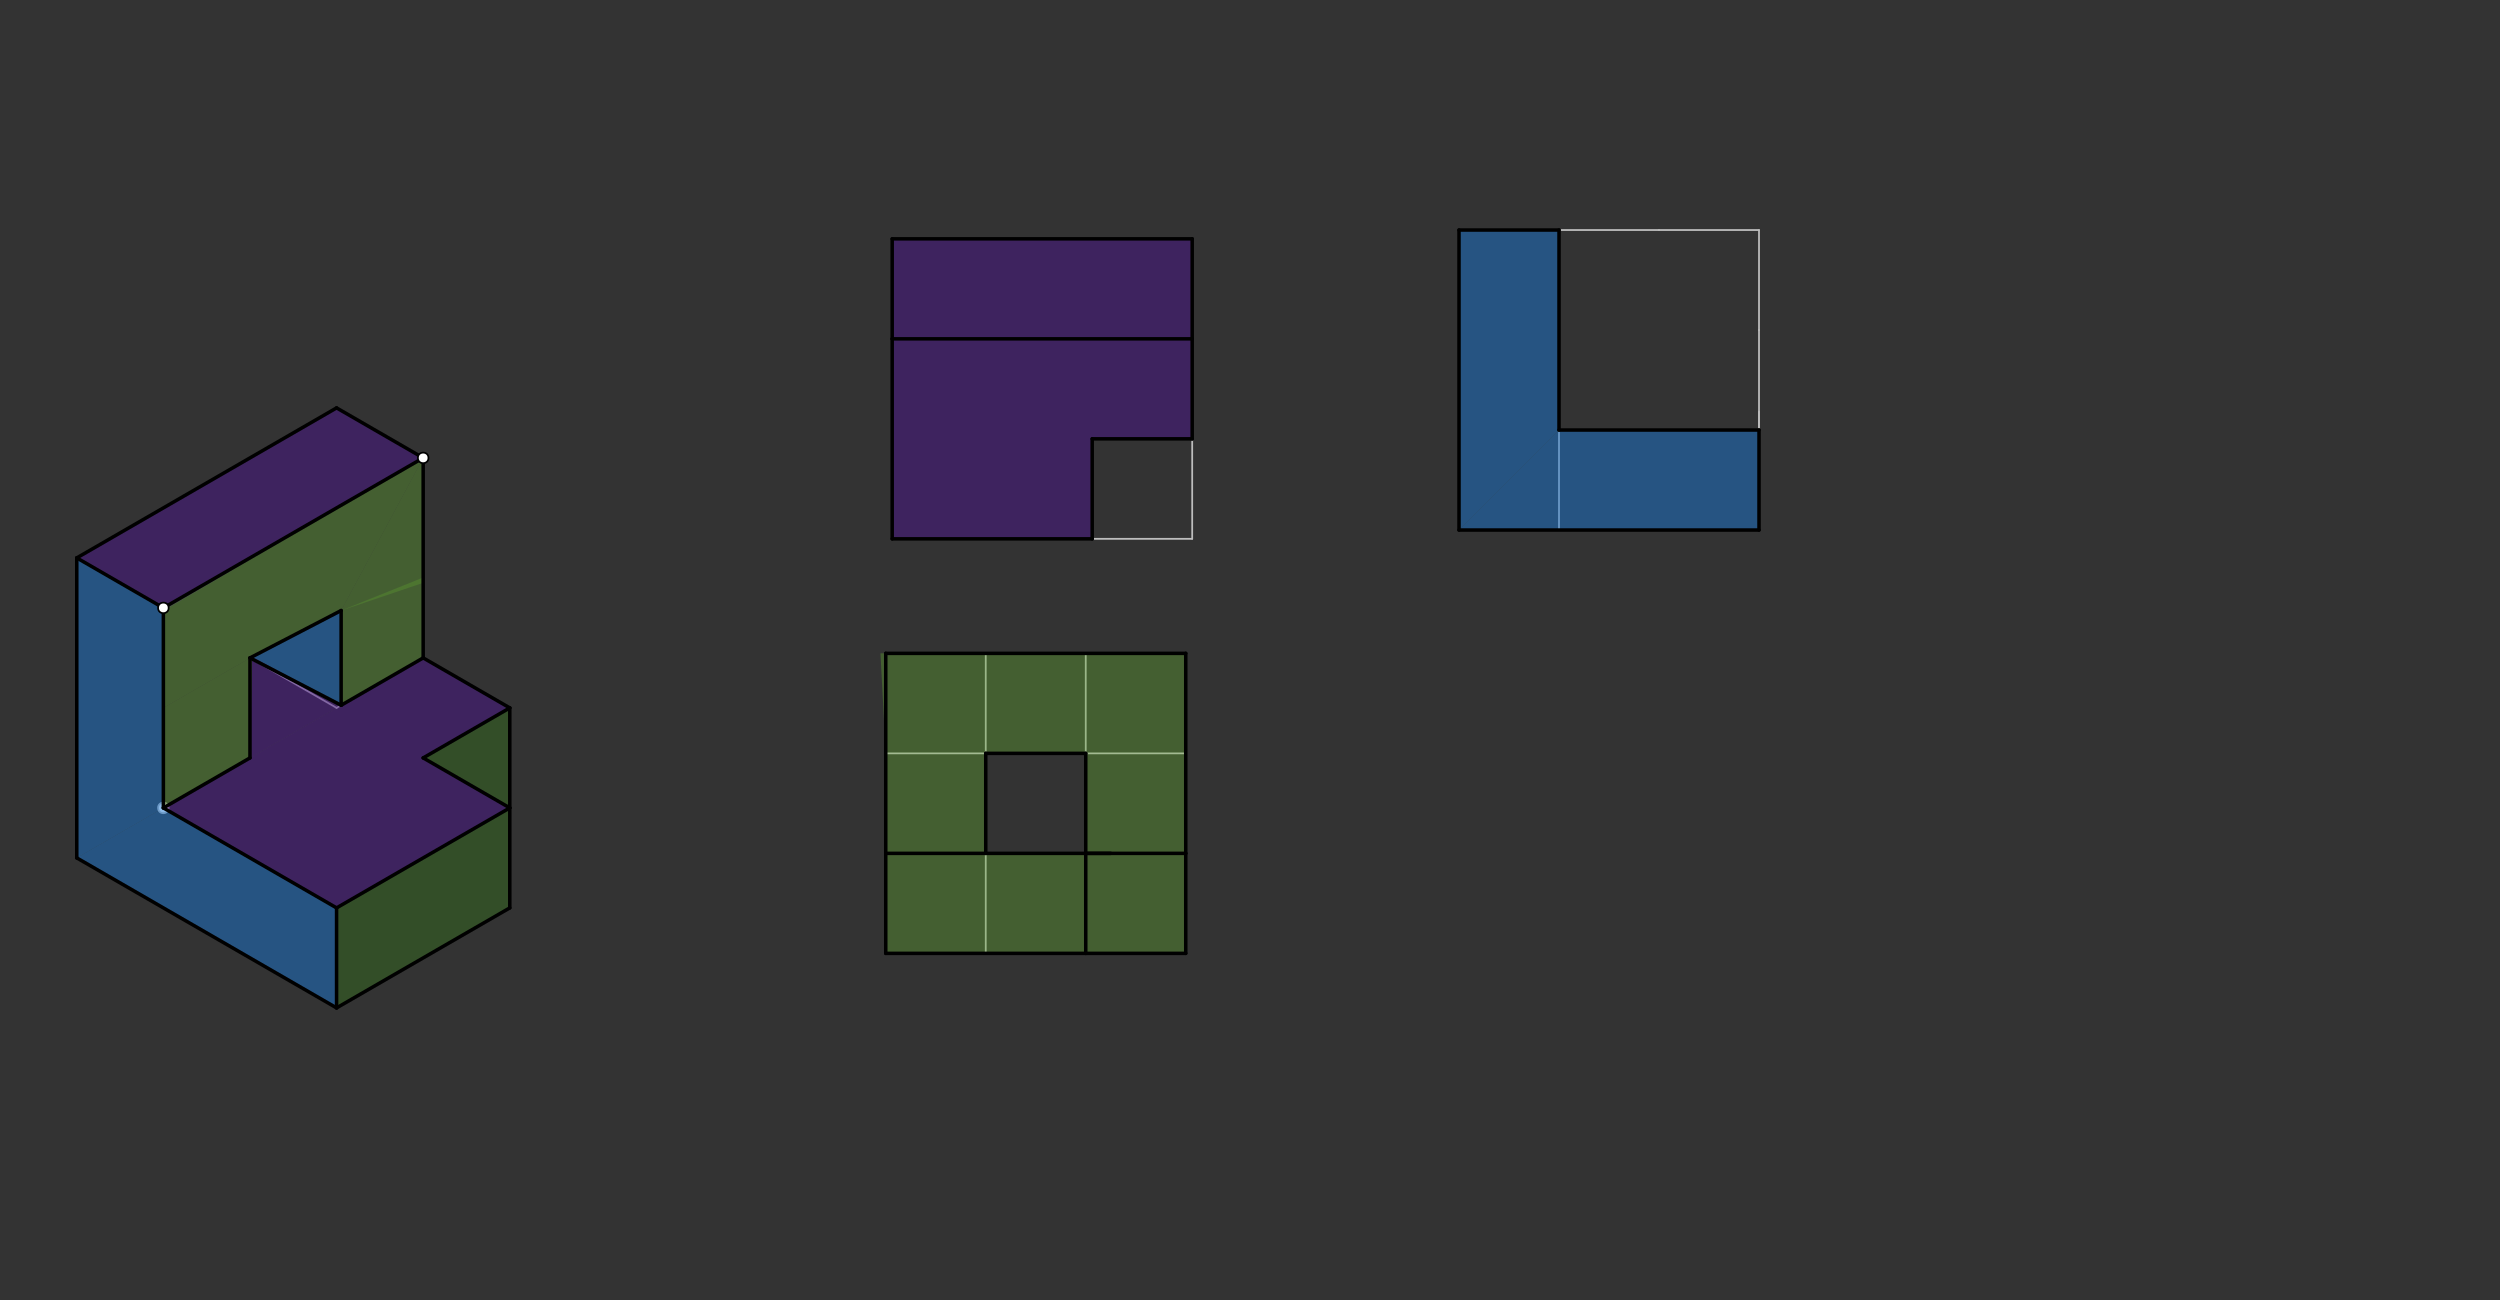 <svg xmlns="http://www.w3.org/2000/svg" class="svg--1it" height="100%" preserveAspectRatio="xMidYMid meet" viewBox="0 0 1417.323 737.008" width="100%"><rect x="0" y="0" width="1417.323" height="737.008" fill="#333333" stroke="none"/><defs><marker id="marker-arrow" markerHeight="16" markerUnits="userSpaceOnUse" markerWidth="24" orient="auto-start-reverse" refX="24" refY="4" viewBox="0 0 24 8"><path d="M 0 0 L 24 4 L 0 8 z" stroke="inherit"></path></marker></defs><g class="aux-layer--1FB"><g class="element--2qn"><line stroke="#BDBDBD" stroke-dasharray="none" stroke-linecap="round" stroke-width="1" x1="190.812" x2="190.812" y1="571.406" y2="514.713"></line></g><g class="element--2qn"><line stroke="#BDBDBD" stroke-dasharray="none" stroke-linecap="round" stroke-width="1" x1="190.812" x2="239.91" y1="571.406" y2="543.06"></line></g><g class="element--2qn"><line stroke="#BDBDBD" stroke-dasharray="none" stroke-linecap="round" stroke-width="1" x1="239.91" x2="289.008" y1="543.06" y2="514.713"></line></g><g class="element--2qn"><line stroke="#BDBDBD" stroke-dasharray="none" stroke-linecap="round" stroke-width="1" x1="190.812" x2="239.91" y1="401.328" y2="372.981"></line></g><g class="element--2qn"><line stroke="#BDBDBD" stroke-dasharray="none" stroke-linecap="round" stroke-width="1" x1="190.812" x2="141.715" y1="401.328" y2="372.981"></line></g><g class="element--2qn"><line stroke="#BDBDBD" stroke-dasharray="none" stroke-linecap="round" stroke-width="1" x1="43.52" x2="43.52" y1="316.288" y2="372.981"></line></g><g class="element--2qn"><line stroke="#BDBDBD" stroke-dasharray="none" stroke-linecap="round" stroke-width="1" x1="43.52" x2="43.52" y1="372.981" y2="429.674"></line></g><g class="element--2qn"><line stroke="#BDBDBD" stroke-dasharray="none" stroke-linecap="round" stroke-width="1" x1="43.52" x2="43.52" y1="429.674" y2="486.367"></line></g><g class="element--2qn"><line stroke="#BDBDBD" stroke-dasharray="none" stroke-linecap="round" stroke-width="1" x1="43.52" x2="92.617" y1="486.367" y2="514.713"></line></g><g class="element--2qn"><line stroke="#BDBDBD" stroke-dasharray="none" stroke-linecap="round" stroke-width="1" x1="92.617" x2="141.715" y1="514.713" y2="543.06"></line></g><g class="element--2qn"><line stroke="#BDBDBD" stroke-dasharray="none" stroke-linecap="round" stroke-width="1" x1="141.715" x2="190.812" y1="543.06" y2="571.406"></line></g><g class="element--2qn"><line stroke="#BDBDBD" stroke-dasharray="none" stroke-linecap="round" stroke-width="1" x1="239.91" x2="190.813" y1="259.595" y2="231.249"></line></g><g class="element--2qn"><line stroke="#BDBDBD" stroke-dasharray="none" stroke-linecap="round" stroke-width="1" x1="43.52" x2="92.617" y1="316.288" y2="287.942"></line></g><g class="element--2qn"><line stroke="#BDBDBD" stroke-dasharray="none" stroke-linecap="round" stroke-width="1" x1="92.617" x2="141.715" y1="287.942" y2="259.595"></line></g><g class="element--2qn"><line stroke="#BDBDBD" stroke-dasharray="none" stroke-linecap="round" stroke-width="1" x1="141.715" x2="190.813" y1="259.595" y2="231.249"></line></g><g class="element--2qn"><line stroke="#BDBDBD" stroke-dasharray="none" stroke-linecap="round" stroke-width="1" x1="505.812" x2="505.812" y1="135.406" y2="192.099"></line></g><g class="element--2qn"><line stroke="#BDBDBD" stroke-dasharray="none" stroke-linecap="round" stroke-width="1" x1="505.812" x2="505.812" y1="192.099" y2="248.792"></line></g><g class="element--2qn"><line stroke="#BDBDBD" stroke-dasharray="none" stroke-linecap="round" stroke-width="1" x1="505.812" x2="505.812" y1="248.792" y2="305.485"></line></g><g class="element--2qn"><line stroke="#BDBDBD" stroke-dasharray="none" stroke-linecap="round" stroke-width="1" x1="505.812" x2="562.505" y1="305.485" y2="305.485"></line></g><g class="element--2qn"><line stroke="#BDBDBD" stroke-dasharray="none" stroke-linecap="round" stroke-width="1" x1="562.505" x2="619.198" y1="305.485" y2="305.485"></line></g><g class="element--2qn"><line stroke="#BDBDBD" stroke-dasharray="none" stroke-linecap="round" stroke-width="1" x1="619.198" x2="675.891" y1="305.485" y2="305.485"></line></g><g class="element--2qn"><line stroke="#BDBDBD" stroke-dasharray="none" stroke-linecap="round" stroke-width="1" x1="675.891" x2="675.891" y1="305.485" y2="248.792"></line></g><g class="element--2qn"><line stroke="#BDBDBD" stroke-dasharray="none" stroke-linecap="round" stroke-width="1" x1="505.812" x2="562.505" y1="135.406" y2="135.406"></line></g><g class="element--2qn"><line stroke="#BDBDBD" stroke-dasharray="none" stroke-linecap="round" stroke-width="1" x1="562.505" x2="619.198" y1="135.406" y2="135.406"></line></g><g class="element--2qn"><line stroke="#BDBDBD" stroke-dasharray="none" stroke-linecap="round" stroke-width="1" x1="619.198" x2="675.891" y1="135.406" y2="135.406"></line></g><g class="element--2qn"><line stroke="#BDBDBD" stroke-dasharray="none" stroke-linecap="round" stroke-width="1" x1="675.891" x2="675.891" y1="135.406" y2="192.099"></line></g><g class="element--2qn"><line stroke="#BDBDBD" stroke-dasharray="none" stroke-linecap="round" stroke-width="1" x1="675.891" x2="675.891" y1="192.099" y2="248.792"></line></g><g class="element--2qn"><line stroke="#BDBDBD" stroke-dasharray="none" stroke-linecap="round" stroke-width="1" x1="505.812" x2="675.891" y1="192.099" y2="192.099"></line></g><g class="element--2qn"><line stroke="#BDBDBD" stroke-dasharray="none" stroke-linecap="round" stroke-width="1" x1="505.812" x2="562.505" y1="305.485" y2="305.485"></line></g><g class="element--2qn"><line stroke="#BDBDBD" stroke-dasharray="none" stroke-linecap="round" stroke-width="1" x1="827.156" x2="883.849" y1="130.406" y2="130.406"></line></g><g class="element--2qn"><line stroke="#BDBDBD" stroke-dasharray="none" stroke-linecap="round" stroke-width="1" x1="883.849" x2="940.542" y1="130.406" y2="130.406"></line></g><g class="element--2qn"><line stroke="#BDBDBD" stroke-dasharray="none" stroke-linecap="round" stroke-width="1" x1="940.542" x2="997.235" y1="130.406" y2="130.406"></line></g><g class="element--2qn"><line stroke="#BDBDBD" stroke-dasharray="none" stroke-linecap="round" stroke-width="1" x1="997.235" x2="997.235" y1="130.406" y2="187.099"></line></g><g class="element--2qn"><line stroke="#BDBDBD" stroke-dasharray="none" stroke-linecap="round" stroke-width="1" x1="997.235" x2="997.235" y1="187.099" y2="243.792"></line></g><g class="element--2qn"><line stroke="#BDBDBD" stroke-dasharray="none" stroke-linecap="round" stroke-width="1" x1="997.235" x2="997.235" y1="233.406" y2="243.792"></line></g><g class="element--2qn"><line stroke="#BDBDBD" stroke-dasharray="none" stroke-linecap="round" stroke-width="1" x1="997.235" x2="997.235" y1="243.792" y2="300.485"></line></g><g class="element--2qn"><line stroke="#BDBDBD" stroke-dasharray="none" stroke-linecap="round" stroke-width="1" x1="997.235" x2="940.542" y1="300.485" y2="300.485"></line></g><g class="element--2qn"><line stroke="#BDBDBD" stroke-dasharray="none" stroke-linecap="round" stroke-width="1" x1="940.542" x2="883.849" y1="300.485" y2="300.485"></line></g><g class="element--2qn"><line stroke="#BDBDBD" stroke-dasharray="none" stroke-linecap="round" stroke-width="1" x1="883.849" x2="827.156" y1="300.485" y2="300.485"></line></g><g class="element--2qn"><line stroke="#BDBDBD" stroke-dasharray="none" stroke-linecap="round" stroke-width="1" x1="827.156" x2="827.156" y1="300.485" y2="243.792"></line></g><g class="element--2qn"><line stroke="#BDBDBD" stroke-dasharray="none" stroke-linecap="round" stroke-width="1" x1="827.156" x2="827.156" y1="243.792" y2="187.099"></line></g><g class="element--2qn"><line stroke="#BDBDBD" stroke-dasharray="none" stroke-linecap="round" stroke-width="1" x1="827.156" x2="827.156" y1="187.099" y2="130.406"></line></g><g class="element--2qn"><line stroke="#BDBDBD" stroke-dasharray="none" stroke-linecap="round" stroke-width="1" x1="883.849" x2="883.849" y1="130.406" y2="300.485"></line></g><g class="element--2qn"><line stroke="#BDBDBD" stroke-dasharray="none" stroke-linecap="round" stroke-width="1" x1="997.235" x2="997.235" y1="272.139" y2="243.792"></line></g><g class="element--2qn"><line stroke="#BDBDBD" stroke-dasharray="none" stroke-linecap="round" stroke-width="1" x1="502.156" x2="558.849" y1="370.406" y2="370.406"></line></g><g class="element--2qn"><line stroke="#BDBDBD" stroke-dasharray="none" stroke-linecap="round" stroke-width="1" x1="558.849" x2="615.542" y1="370.406" y2="370.406"></line></g><g class="element--2qn"><line stroke="#BDBDBD" stroke-dasharray="none" stroke-linecap="round" stroke-width="1" x1="615.542" x2="672.235" y1="370.406" y2="370.406"></line></g><g class="element--2qn"><line stroke="#BDBDBD" stroke-dasharray="none" stroke-linecap="round" stroke-width="1" x1="672.235" x2="672.235" y1="370.406" y2="427.099"></line></g><g class="element--2qn"><line stroke="#BDBDBD" stroke-dasharray="none" stroke-linecap="round" stroke-width="1" x1="672.235" x2="672.235" y1="427.099" y2="483.792"></line></g><g class="element--2qn"><line stroke="#BDBDBD" stroke-dasharray="none" stroke-linecap="round" stroke-width="1" x1="502.156" x2="502.156" y1="370.406" y2="427.099"></line></g><g class="element--2qn"><line stroke="#BDBDBD" stroke-dasharray="none" stroke-linecap="round" stroke-width="1" x1="502.156" x2="502.156" y1="427.099" y2="483.792"></line></g><g class="element--2qn"><line stroke="#BDBDBD" stroke-dasharray="none" stroke-linecap="round" stroke-width="1" x1="502.156" x2="502.156" y1="483.792" y2="540.485"></line></g><g class="element--2qn"><line stroke="#0288D1" stroke-dasharray="none" stroke-linecap="round" stroke-width="1" x1="193.397" x2="141.715" y1="346.127" y2="372.981"></line></g><g class="element--2qn"><line stroke="#E0E0E0" stroke-dasharray="none" stroke-linecap="round" stroke-width="1" x1="672.235" x2="672.235" y1="483.792" y2="540.485"></line></g><g class="element--2qn"><line stroke="#E0E0E0" stroke-dasharray="none" stroke-linecap="round" stroke-width="1" x1="672.235" x2="615.542" y1="540.485" y2="540.485"></line></g><g class="element--2qn"><line stroke="#E0E0E0" stroke-dasharray="none" stroke-linecap="round" stroke-width="1" x1="615.542" x2="558.849" y1="540.485" y2="540.485"></line></g><g class="element--2qn"><line stroke="#E0E0E0" stroke-dasharray="none" stroke-linecap="round" stroke-width="1" x1="558.849" x2="502.156" y1="540.485" y2="540.485"></line></g><g class="element--2qn"><line stroke="#E0E0E0" stroke-dasharray="none" stroke-linecap="round" stroke-width="1" x1="558.849" x2="558.849" y1="370.406" y2="540.485"></line></g><g class="element--2qn"><line stroke="#E0E0E0" stroke-dasharray="none" stroke-linecap="round" stroke-width="1" x1="615.542" x2="615.542" y1="370.406" y2="540.485"></line></g><g class="element--2qn"><line stroke="#E0E0E0" stroke-dasharray="none" stroke-linecap="round" stroke-width="1" x1="672.235" x2="502.156" y1="427.099" y2="427.099"></line></g><g class="element--2qn"><line stroke="#E0E0E0" stroke-dasharray="none" stroke-linecap="round" stroke-width="1" x1="502.156" x2="672.235" y1="483.792" y2="483.792"></line></g><g class="element--2qn"><circle cx="92.617" cy="458.02" r="3" stroke="#BDBDBD" stroke-width="1" fill="#ffffff"></circle>}</g></g><g class="main-layer--3Vd"><g class="element--2qn"><g fill="#33691E" opacity="0.5"><path d="M 190.812 514.713 L 190.812 571.406 L 289.008 514.713 L 289.008 458.02 L 190.812 514.713 Z" stroke="none"></path></g></g><g class="element--2qn"><g fill="#33691E" opacity="0.5"><path d="M 239.91 429.674 L 289.008 401.328 L 289.008 458.02 L 289.008 458.02 L 239.91 429.674 Z" stroke="none"></path></g></g><g class="element--2qn"><g fill="#4A148C" opacity="0.5"><path d="M 92.617 458.02 L 190.812 514.713 L 289.008 458.02 L 239.91 429.674 L 289.008 401.328 L 239.91 372.981 L 193.397 399.836 L 193.397 399.836 L 141.715 429.674 L 92.617 458.02 Z" stroke="none"></path></g></g><g class="element--2qn"><g fill="#4A148C" opacity="0.5"><path d="M 141.715 429.674 L 142.903 372.364 L 193.397 399.836 L 141.715 429.674 Z" stroke="none"></path></g></g><g class="element--2qn"><g fill="#4A148C" opacity="0.5"><path d="M 92.617 344.635 L 43.52 316.288 L 190.813 231.249 L 239.91 259.595 L 94.156 345.406 Z" stroke="none"></path></g></g><g class="element--2qn"><g fill="#4A148C" opacity="0.5"><path d="M 505.812 135.406 L 505.812 192.099 L 675.891 192.099 L 675.891 135.406 L 505.812 135.406 Z" stroke="none"></path></g></g><g class="element--2qn"><g fill="#4A148C" opacity="0.5"><path d="M 505.812 192.099 L 505.812 305.485 L 619.198 305.485 L 619.198 248.792 L 675.891 248.792 L 675.891 192.099 L 505.812 192.099 Z" stroke="none"></path></g></g><g class="element--2qn"><g fill="#1976D2" opacity="0.5"><path d="M 43.52 316.288 L 92.617 344.635 L 92.617 458.02 L 43.52 486.367 L 43.52 316.288 Z" stroke="none"></path></g></g><g class="element--2qn"><g fill="#1976D2" opacity="0.5"><path d="M 43.52 486.367 L 190.812 571.406 L 190.812 514.713 L 92.617 458.02 L 43.52 486.367 Z" stroke="none"></path></g></g><g class="element--2qn"><g fill="#1976D2" opacity="0.5"><path d="M 827.156 130.406 L 883.849 130.406 L 883.849 243.792 L 827.156 300.485 L 827.156 130.406 Z" stroke="none"></path></g></g><g class="element--2qn"><g fill="#1976D2" opacity="0.5"><path d="M 883.849 243.792 L 827.156 300.485 L 997.235 300.485 L 997.235 243.792 L 883.849 243.792 Z" stroke="none"></path></g></g><g class="element--2qn"><g fill="#1976D2" opacity="0.5"><path d="M 193.397 346.127 L 142.903 372.364 L 193.397 399.836 L 193.156 349.406 Z" stroke="none"></path></g></g><g class="element--2qn"><g fill="#558B2F" opacity="0.5"><path d="M 502.156 370.406 L 672.235 370.406 L 672.235 427.099 L 615.542 427.099 L 558.849 427.099 L 502.156 427.099 L 502.156 483.792 L 502.156 427.099 L 499.156 370.406 Z" stroke="none"></path></g></g><g class="element--2qn"><g fill="#558B2F" opacity="0.5"><path d="M 502.156 427.099 L 558.849 427.099 L 558.849 483.792 L 502.156 483.792 L 502.156 427.099 Z" stroke="none"></path></g></g><g class="element--2qn"><g fill="#558B2F" opacity="0.5"><path d="M 615.542 427.099 L 672.235 427.099 L 672.235 483.792 L 615.542 483.792 L 615.542 427.099 Z" stroke="none"></path></g></g><g class="element--2qn"><g fill="#558B2F" opacity="0.5"><path d="M 502.156 483.792 L 615.542 483.792 L 615.542 540.485 L 502.156 540.485 L 502.156 483.792 Z" stroke="none"></path></g></g><g class="element--2qn"><g fill="#558B2F" opacity="0.5"><path d="M 615.542 483.792 L 672.235 483.792 L 672.235 540.485 L 615.542 540.485 L 615.542 483.792 Z" stroke="none"></path></g></g><g class="element--2qn"><g fill="#558B2F" opacity="0.5"><path d="M 92.617 344.635 L 239.91 259.595 L 193.397 346.127 L 142.903 372.364 L 92.617 401.328 L 92.617 458.02 L 92.617 401.328 L 92.617 344.635 Z" stroke="none"></path></g></g><g class="element--2qn"><g fill="#558B2F" opacity="0.5"><path d="M 92.617 401.328 L 142.903 372.364 L 141.715 429.674 L 92.617 458.02 L 92.617 401.328 Z" stroke="none"></path></g></g><g class="element--2qn"><g fill="#558B2F" opacity="0.5"><path d="M 193.397 346.127 L 239.91 259.595 L 239.91 330.406 L 193.397 346.127 Z" stroke="none"></path></g></g><g class="element--2qn"><g fill="#558B2F" opacity="0.5"><path d="M 193.397 346.127 L 239.91 327.406 L 239.91 372.981 L 193.397 399.836 L 193.397 346.127 Z" stroke="none"></path></g></g><g class="element--2qn"><line stroke="#000000" stroke-dasharray="none" stroke-linecap="round" stroke-width="2" x1="92.617" x2="92.617" y1="344.635" y2="458.02"></line></g><g class="element--2qn"><line stroke="#000000" stroke-dasharray="none" stroke-linecap="round" stroke-width="2" x1="92.617" x2="190.812" y1="458.02" y2="514.713"></line></g><g class="element--2qn"><line stroke="#000000" stroke-dasharray="none" stroke-linecap="round" stroke-width="2" x1="92.617" x2="239.91" y1="344.635" y2="259.595"></line></g><g class="element--2qn"><line stroke="#000000" stroke-dasharray="none" stroke-linecap="round" stroke-width="2" x1="239.91" x2="190.813" y1="259.595" y2="231.249"></line></g><g class="element--2qn"><line stroke="#000000" stroke-dasharray="none" stroke-linecap="round" stroke-width="2" x1="190.813" x2="43.52" y1="231.249" y2="316.288"></line></g><g class="element--2qn"><line stroke="#000000" stroke-dasharray="none" stroke-linecap="round" stroke-width="2" x1="43.52" x2="43.52" y1="316.288" y2="486.367"></line></g><g class="element--2qn"><line stroke="#000000" stroke-dasharray="none" stroke-linecap="round" stroke-width="2" x1="190.812" x2="190.812" y1="571.406" y2="514.713"></line></g><g class="element--2qn"><line stroke="#000000" stroke-dasharray="none" stroke-linecap="round" stroke-width="2" x1="190.812" x2="289.008" y1="514.713" y2="458.02"></line></g><g class="element--2qn"><line stroke="#000000" stroke-dasharray="none" stroke-linecap="round" stroke-width="2" x1="289.008" x2="289.008" y1="458.02" y2="514.713"></line></g><g class="element--2qn"><line stroke="#000000" stroke-dasharray="none" stroke-linecap="round" stroke-width="2" x1="289.008" x2="190.812" y1="514.713" y2="571.406"></line></g><g class="element--2qn"><line stroke="#000000" stroke-dasharray="none" stroke-linecap="round" stroke-width="2" x1="239.91" x2="289.008" y1="429.674" y2="458.02"></line></g><g class="element--2qn"><line stroke="#000000" stroke-dasharray="none" stroke-linecap="round" stroke-width="2" x1="239.91" x2="289.008" y1="429.674" y2="401.328"></line></g><g class="element--2qn"><line stroke="#000000" stroke-dasharray="none" stroke-linecap="round" stroke-width="2" x1="239.91" x2="289.008" y1="372.981" y2="401.328"></line></g><g class="element--2qn"><line stroke="#000000" stroke-dasharray="none" stroke-linecap="round" stroke-width="2" x1="239.91" x2="239.91" y1="372.981" y2="259.595"></line></g><g class="element--2qn"><line stroke="#000000" stroke-dasharray="none" stroke-linecap="round" stroke-width="2" x1="289.008" x2="289.008" y1="401.328" y2="458.02"></line></g><g class="element--2qn"><line stroke="#000000" stroke-dasharray="none" stroke-linecap="round" stroke-width="2" x1="92.617" x2="43.52" y1="344.635" y2="316.288"></line></g><g class="element--2qn"><line stroke="#000000" stroke-dasharray="none" stroke-linecap="round" stroke-width="2" x1="92.617" x2="141.715" y1="458.02" y2="429.674"></line></g><g class="element--2qn"><line stroke="#000000" stroke-dasharray="none" stroke-linecap="round" stroke-width="2" x1="193.397" x2="239.91" y1="399.836" y2="372.981"></line></g><g class="element--2qn"><line stroke="#000000" stroke-dasharray="none" stroke-linecap="round" stroke-width="2" x1="43.52" x2="190.812" y1="486.367" y2="571.406"></line></g><g class="element--2qn"><line stroke="#000000" stroke-dasharray="none" stroke-linecap="round" stroke-width="2" x1="505.812" x2="675.891" y1="135.406" y2="135.406"></line></g><g class="element--2qn"><line stroke="#000000" stroke-dasharray="none" stroke-linecap="round" stroke-width="2" x1="675.891" x2="675.891" y1="192.099" y2="135.406"></line></g><g class="element--2qn"><line stroke="#000000" stroke-dasharray="none" stroke-linecap="round" stroke-width="2" x1="675.891" x2="505.812" y1="192.099" y2="192.099"></line></g><g class="element--2qn"><line stroke="#000000" stroke-dasharray="none" stroke-linecap="round" stroke-width="2" x1="505.812" x2="505.812" y1="192.099" y2="135.406"></line></g><g class="element--2qn"><line stroke="#000000" stroke-dasharray="none" stroke-linecap="round" stroke-width="2" x1="505.812" x2="505.812" y1="192.099" y2="305.485"></line></g><g class="element--2qn"><line stroke="#000000" stroke-dasharray="none" stroke-linecap="round" stroke-width="2" x1="619.198" x2="505.812" y1="305.485" y2="305.485"></line></g><g class="element--2qn"><line stroke="#000000" stroke-dasharray="none" stroke-linecap="round" stroke-width="2" x1="619.198" x2="619.198" y1="305.485" y2="248.792"></line></g><g class="element--2qn"><line stroke="#000000" stroke-dasharray="none" stroke-linecap="round" stroke-width="2" x1="619.198" x2="675.891" y1="248.792" y2="248.792"></line></g><g class="element--2qn"><line stroke="#000000" stroke-dasharray="none" stroke-linecap="round" stroke-width="2" x1="675.891" x2="675.891" y1="248.792" y2="192.099"></line></g><g class="element--2qn"><line stroke="#000000" stroke-dasharray="none" stroke-linecap="round" stroke-width="2" x1="883.849" x2="883.849" y1="130.406" y2="243.792"></line></g><g class="element--2qn"><line stroke="#000000" stroke-dasharray="none" stroke-linecap="round" stroke-width="2" x1="997.235" x2="883.849" y1="243.792" y2="243.792"></line></g><g class="element--2qn"><line stroke="#000000" stroke-dasharray="none" stroke-linecap="round" stroke-width="2" x1="883.849" x2="827.156" y1="130.406" y2="130.406"></line></g><g class="element--2qn"><line stroke="#000000" stroke-dasharray="none" stroke-linecap="round" stroke-width="2" x1="827.156" x2="827.156" y1="130.406" y2="300.485"></line></g><g class="element--2qn"><line stroke="#000000" stroke-dasharray="none" stroke-linecap="round" stroke-width="2" x1="827.156" x2="997.235" y1="300.485" y2="300.485"></line></g><g class="element--2qn"><line stroke="#000000" stroke-dasharray="none" stroke-linecap="round" stroke-width="2" x1="997.235" x2="997.235" y1="300.485" y2="243.792"></line></g><g class="element--2qn"><line stroke="#000000" stroke-dasharray="none" stroke-linecap="round" stroke-width="2" x1="502.156" x2="615.542" y1="483.792" y2="483.792"></line></g><g class="element--2qn"><line stroke="#000000" stroke-dasharray="none" stroke-linecap="round" stroke-width="2" x1="502.156" x2="502.156" y1="483.792" y2="540.485"></line></g><g class="element--2qn"><line stroke="#000000" stroke-dasharray="none" stroke-linecap="round" stroke-width="2" x1="502.156" x2="615.542" y1="540.485" y2="540.485"></line></g><g class="element--2qn"><line stroke="#000000" stroke-dasharray="none" stroke-linecap="round" stroke-width="2" x1="615.542" x2="615.542" y1="540.485" y2="483.792"></line></g><g class="element--2qn"><line stroke="#000000" stroke-dasharray="none" stroke-linecap="round" stroke-width="2" x1="558.849" x2="558.849" y1="483.792" y2="427.099"></line></g><g class="element--2qn"><line stroke="#000000" stroke-dasharray="none" stroke-linecap="round" stroke-width="2" x1="558.849" x2="615.542" y1="427.099" y2="427.099"></line></g><g class="element--2qn"><line stroke="#000000" stroke-dasharray="none" stroke-linecap="round" stroke-width="2" x1="615.542" x2="615.542" y1="427.099" y2="483.792"></line></g><g class="element--2qn"><line stroke="#000000" stroke-dasharray="none" stroke-linecap="round" stroke-width="2" x1="629.681" x2="615.542" y1="483.792" y2="483.792"></line></g><g class="element--2qn"><line stroke="#000000" stroke-dasharray="none" stroke-linecap="round" stroke-width="2" x1="615.542" x2="672.235" y1="483.792" y2="483.792"></line></g><g class="element--2qn"><line stroke="#000000" stroke-dasharray="none" stroke-linecap="round" stroke-width="2" x1="672.235" x2="672.235" y1="483.792" y2="540.485"></line></g><g class="element--2qn"><line stroke="#000000" stroke-dasharray="none" stroke-linecap="round" stroke-width="2" x1="672.235" x2="615.542" y1="540.485" y2="540.485"></line></g><g class="element--2qn"><line stroke="#000000" stroke-dasharray="none" stroke-linecap="round" stroke-width="2" x1="502.156" x2="502.156" y1="483.792" y2="370.406"></line></g><g class="element--2qn"><line stroke="#000000" stroke-dasharray="none" stroke-linecap="round" stroke-width="2" x1="502.156" x2="672.235" y1="370.406" y2="370.406"></line></g><g class="element--2qn"><line stroke="#000000" stroke-dasharray="none" stroke-linecap="round" stroke-width="2" x1="672.235" x2="672.235" y1="370.406" y2="483.792"></line></g><g class="element--2qn"><line stroke="#000000" stroke-dasharray="none" stroke-linecap="round" stroke-width="2" x1="141.715" x2="193.397" y1="372.981" y2="399.836"></line></g><g class="element--2qn"><line stroke="#000000" stroke-dasharray="none" stroke-linecap="round" stroke-width="2" x1="141.715" x2="141.715" y1="429.674" y2="372.981"></line></g><g class="element--2qn"><line stroke="#000000" stroke-dasharray="none" stroke-linecap="round" stroke-width="2" x1="141.715" x2="193.397" y1="372.981" y2="346.127"></line></g><g class="element--2qn"><line stroke="#000000" stroke-dasharray="none" stroke-linecap="round" stroke-width="2" x1="193.397" x2="193.397" y1="346.127" y2="399.836"></line></g><g class="element--2qn"><circle cx="92.617" cy="344.635" r="3" stroke="#000000" stroke-width="1" fill="#ffffff"></circle>}</g><g class="element--2qn"><circle cx="239.91" cy="259.595" r="3" stroke="#000000" stroke-width="1" fill="#ffffff"></circle>}</g></g><g class="snaps-layer--2PT"></g><g class="temp-layer--rAP"></g></svg>